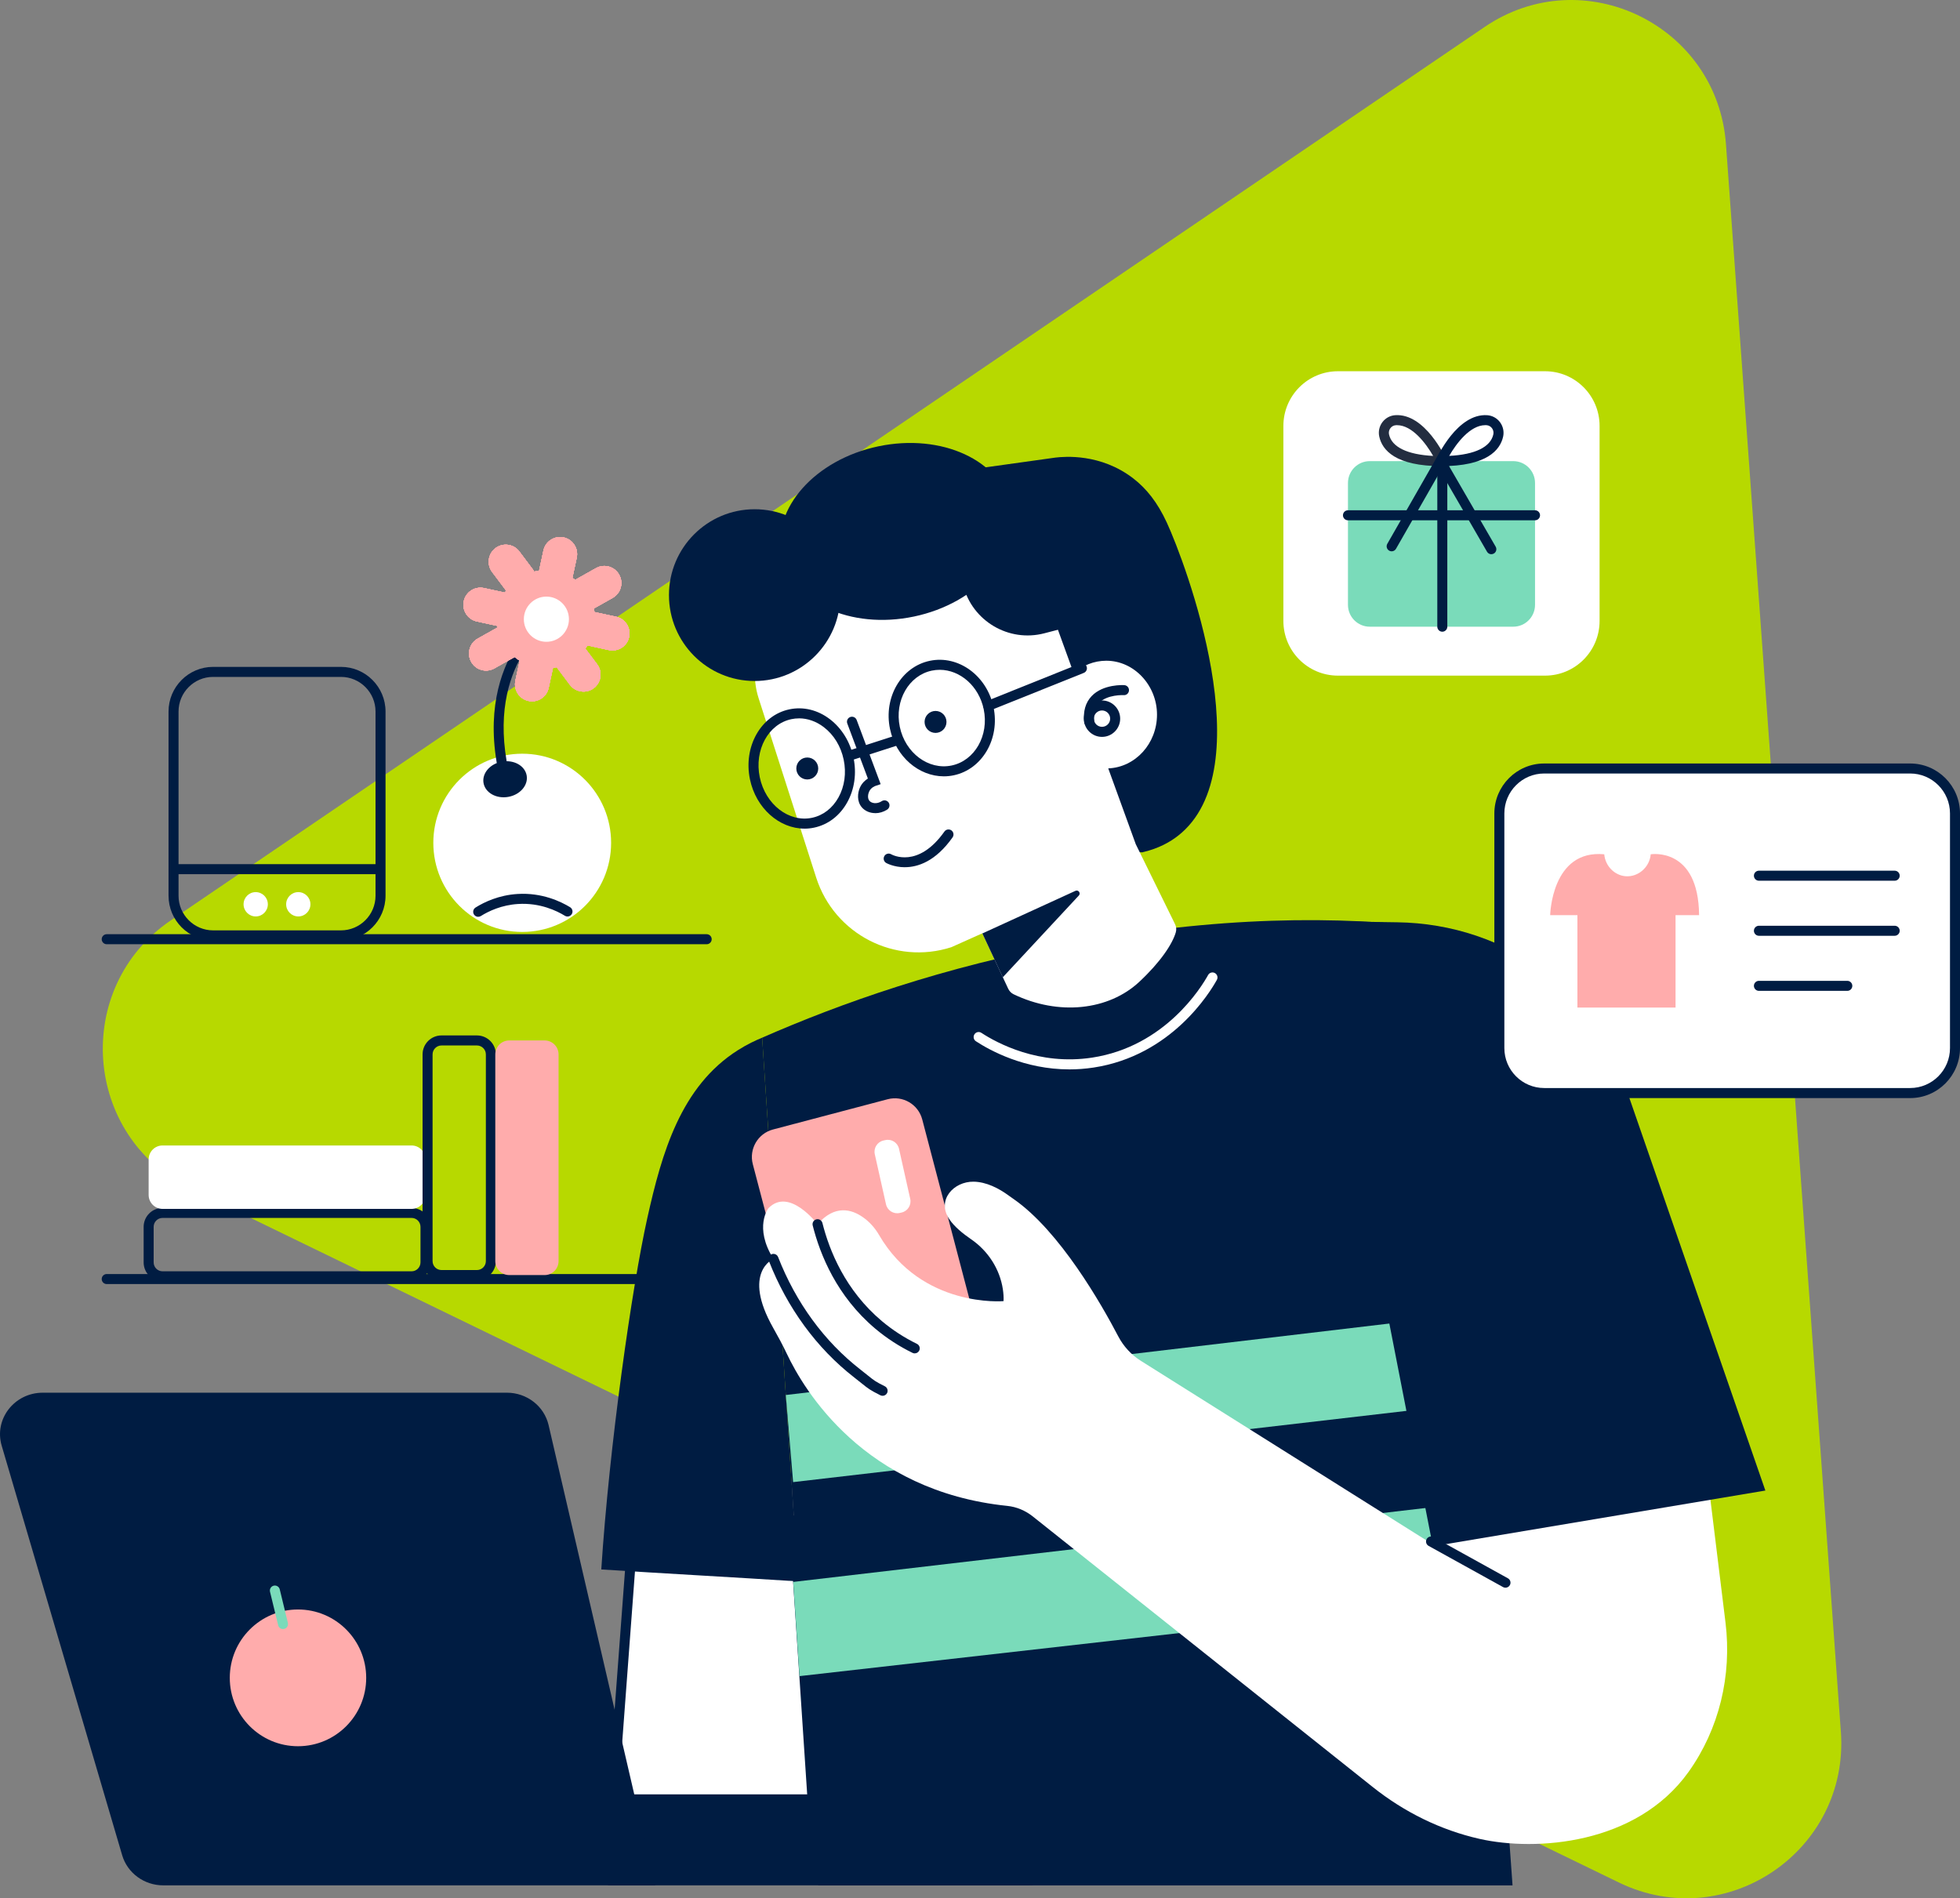 <?xml version="1.0" encoding="UTF-8"?> <svg xmlns="http://www.w3.org/2000/svg" width="445" height="431" viewBox="0 0 445 431" fill="none"><rect x="0" y="0" width="445" height="431" fill="#808080" stroke="none"/><g clip-path="url(#clip0_185_356)"><path d="M417.949 393.153L391.864 32.74C389.904 5.684 359.462 -9.106 337.069 6.122L38.764 208.977C16.366 224.205 18.814 258.032 43.172 269.86L367.562 427.424C391.915 439.252 419.909 420.214 417.955 393.158L417.949 393.153Z" fill="#B7D900"></path><path d="M259.313 193.526C239.63 192.877 223.185 177.752 220.401 157.735L213.425 107.552L239.658 103.89C241.635 103.657 249.912 102.899 257.342 108.657C260.296 110.952 262.784 114.044 264.92 118.668C269.101 127.717 286.807 174.654 267.448 189.768C265.806 191.049 263.221 192.632 259.313 193.526V193.526Z" fill="#001C42"></path><path d="M343.408 428.084H185.772L173.036 235.606C190.862 227.787 214.238 219.495 242.379 214.301C276.457 208.009 303.457 207.775 327.855 210.81C333.053 283.385 338.216 355.504 343.408 428.079V428.084Z" fill="#001C42"></path><path d="M257.859 191.653L251.616 174.461C257.768 174.21 262.687 168.851 262.687 162.251C262.687 155.651 257.529 150.018 251.173 150.018C248.361 150.018 245.782 151.095 243.782 152.872L232.018 120.462L183.778 136.026C174.383 139.056 169.219 149.147 172.247 158.566L185.312 199.267C189.442 212.126 203.183 219.193 216.01 215.053L223.025 211.91C224.98 216.101 226.934 220.287 228.894 224.472C229.149 225.025 229.581 225.48 230.126 225.742C240.317 230.646 251.684 229.45 258.683 222.906C263.517 218.385 266.192 214.319 266.959 211.665C267.141 211.044 267.056 210.378 266.772 209.803L257.853 191.647L257.859 191.653Z" fill="white"></path><path d="M223.031 211.938L244.174 202.262C244.839 201.961 245.441 202.792 244.941 203.327L227.678 221.887L223.031 211.932V211.938Z" fill="#001C42"></path><path d="M250.201 167.308C247.923 167.308 246.077 165.451 246.077 163.173C246.077 160.896 247.929 159.039 250.201 159.039C252.474 159.039 254.326 160.896 254.326 163.173C254.326 165.451 252.474 167.308 250.201 167.308ZM250.201 161.311C249.179 161.311 248.35 162.143 248.35 163.168C248.35 164.193 249.179 165.024 250.201 165.024C251.224 165.024 252.053 164.193 252.053 163.168C252.053 162.143 251.224 161.311 250.201 161.311Z" fill="#001C42"></path><path d="M247.293 165.001C246.725 165.001 246.236 164.574 246.168 163.993C245.878 161.527 246.441 159.534 247.838 158.059C250.463 155.286 255.064 155.548 255.263 155.559C255.888 155.599 256.365 156.14 256.325 156.767C256.285 157.393 255.757 157.877 255.121 157.831C255.087 157.831 251.372 157.632 249.486 159.637C248.565 160.611 248.225 161.949 248.429 163.731C248.503 164.358 248.054 164.922 247.435 164.996C247.389 164.996 247.344 165.001 247.299 165.001H247.293Z" fill="#001C42"></path><path d="M205.433 196.904C202.916 196.904 201.235 195.953 201.195 195.93C200.655 195.611 200.468 194.916 200.786 194.369C201.098 193.828 201.797 193.646 202.331 193.959C202.587 194.102 208.432 197.274 214.419 188.806C214.783 188.293 215.487 188.173 216.004 188.532C216.515 188.897 216.635 189.609 216.277 190.121C212.391 195.617 208.353 196.898 205.433 196.898V196.904Z" fill="#001C42"></path><path d="M212.403 166.408C213.777 166.408 214.891 165.291 214.891 163.914C214.891 162.536 213.777 161.419 212.403 161.419C211.029 161.419 209.915 162.536 209.915 163.914C209.915 165.291 211.029 166.408 212.403 166.408Z" fill="#001C42"></path><path d="M183.284 176.977C184.658 176.977 185.772 175.861 185.772 174.483C185.772 173.106 184.658 171.989 183.284 171.989C181.91 171.989 180.796 173.106 180.796 174.483C180.796 175.861 181.91 176.977 183.284 176.977Z" fill="#001C42"></path><path d="M182.654 188.14C176.945 188.14 171.645 183.527 170.27 176.949C168.725 169.546 172.741 162.416 179.222 161.055C182.392 160.389 185.659 161.186 188.419 163.293C191.129 165.366 193.032 168.464 193.776 172.023C194.52 175.582 194.015 179.182 192.356 182.171C190.669 185.212 187.993 187.251 184.823 187.917C184.096 188.071 183.375 188.145 182.654 188.145V188.14ZM181.409 163.105C180.836 163.105 180.256 163.162 179.688 163.282C174.434 164.381 171.207 170.303 172.497 176.477C173.786 182.65 179.109 186.778 184.358 185.679C186.874 185.15 189.004 183.51 190.368 181.055C191.76 178.549 192.18 175.503 191.549 172.479C190.919 169.455 189.317 166.835 187.039 165.098C185.318 163.783 183.364 163.099 181.404 163.099L181.409 163.105Z" fill="#001C42"></path><path d="M193.634 172.462C193.157 172.462 192.708 172.154 192.555 171.67C192.362 171.072 192.691 170.429 193.288 170.235L203.547 166.921C204.143 166.727 204.785 167.057 204.978 167.655C205.171 168.253 204.842 168.897 204.245 169.09L193.986 172.405C193.873 172.445 193.753 172.462 193.64 172.462H193.634Z" fill="#001C42"></path><path d="M198.73 184.62C197.531 184.62 196.395 184.164 195.651 183.282C194.492 181.898 194.708 180.001 195.247 178.8C195.696 177.797 196.418 177.16 197.042 176.767L192.367 164.267C192.146 163.68 192.447 163.019 193.032 162.803C193.623 162.581 194.276 162.883 194.498 163.469L199.945 178.042L198.826 178.418C198.576 178.504 197.724 178.845 197.321 179.739C197.116 180.189 196.872 181.203 197.389 181.818C197.889 182.416 199.105 182.615 200.195 181.903C200.718 181.556 201.422 181.71 201.769 182.234C202.11 182.758 201.962 183.464 201.439 183.811C200.598 184.358 199.65 184.631 198.73 184.631V184.62Z" fill="#001C42"></path><path d="M207.495 139.987C221.873 136.973 231.724 125.877 229.498 115.204C227.272 104.53 213.811 98.321 199.434 101.335C185.056 104.349 175.205 115.445 177.431 126.118C179.657 136.791 193.117 143.001 207.495 139.987Z" fill="#001C42"></path><path d="M251.36 140.075L237.108 143.788C229.03 145.89 220.782 141.032 218.68 132.934L215.675 121.339L244.555 113.816L251.36 140.069V140.075Z" fill="#001C42"></path><path d="M171.332 154.62C182.074 154.62 190.782 145.89 190.782 135.121C190.782 124.352 182.074 115.622 171.332 115.622C160.59 115.622 151.882 124.352 151.882 135.121C151.882 145.89 160.59 154.62 171.332 154.62Z" fill="#001C42"></path><path d="M224.377 161.397C223.929 161.397 223.503 161.123 223.321 160.679C223.088 160.092 223.372 159.432 223.951 159.198L245.22 150.668C245.805 150.434 246.464 150.719 246.696 151.3C246.929 151.886 246.645 152.547 246.066 152.78L224.798 161.311C224.661 161.368 224.514 161.391 224.377 161.391V161.397Z" fill="#001C42"></path><path d="M144.065 342.901L139.095 409.451L140.833 425.772H185.619L180.285 345.219L144.065 342.901Z" fill="white"></path><path d="M186.829 426.911H139.811L137.953 409.468L143.014 341.694L181.353 344.154L186.829 426.917V426.911ZM141.856 424.633H184.403L179.217 346.295L145.111 344.108L140.231 409.434L141.85 424.639L141.856 424.633Z" fill="#001C42"></path><path d="M173.036 235.611C171.69 236.158 169.736 237.046 167.56 238.425C154.552 246.654 150.263 261.779 146.974 276.528C143.475 292.218 138.322 328.311 136.516 356.341C150.626 357.247 167.1 358.152 181.211 359.052L173.042 235.611H173.036Z" fill="#001C42"></path><path d="M160.448 291.546H24.228C23.603 291.546 23.092 291.033 23.092 290.407C23.092 289.78 23.603 289.268 24.228 289.268H160.448C161.073 289.268 161.584 289.78 161.584 290.407C161.584 291.033 161.073 291.546 160.448 291.546Z" fill="#001C42"></path><path d="M93.446 290.93H36.907C34.538 290.93 32.612 289 32.612 286.625V278.561C32.612 276.186 34.538 274.256 36.907 274.256H93.446C95.814 274.256 97.74 276.186 97.74 278.561V286.625C97.74 289 95.814 290.93 93.446 290.93ZM36.907 276.528C35.788 276.528 34.885 277.439 34.885 278.555V286.619C34.885 287.741 35.793 288.647 36.907 288.647H93.446C94.565 288.647 95.468 287.735 95.468 286.619V278.555C95.468 277.434 94.559 276.528 93.446 276.528H36.907Z" fill="#001C42"></path><path d="M93.44 260.076H36.913C35.165 260.076 33.748 261.496 33.748 263.248V271.306C33.748 273.058 35.165 274.478 36.913 274.478H93.44C95.187 274.478 96.604 273.058 96.604 271.306V263.248C96.604 261.496 95.187 260.076 93.44 260.076Z" fill="white"></path><path d="M108.283 290.64H100.24C97.871 290.64 95.939 288.709 95.939 286.335V239.404C95.939 237.029 97.865 235.093 100.24 235.093H108.283C110.652 235.093 112.584 237.023 112.584 239.404V286.335C112.584 288.709 110.658 290.64 108.283 290.64V290.64ZM100.24 237.371C99.121 237.371 98.212 238.282 98.212 239.404V286.335C98.212 287.457 99.121 288.362 100.24 288.362H108.283C109.402 288.362 110.311 287.451 110.311 286.335V239.404C110.311 238.282 109.402 237.371 108.283 237.371H100.24Z" fill="#001C42"></path><path d="M123.655 236.232H115.617C113.869 236.232 112.453 237.652 112.453 239.404V286.329C112.453 288.081 113.869 289.501 115.617 289.501H123.655C125.402 289.501 126.819 288.081 126.819 286.329V239.404C126.819 237.652 125.402 236.232 123.655 236.232Z" fill="#FFACAC"></path><path d="M242.805 242.804C232.58 242.804 224.764 238.504 221.571 236.414C221.049 236.072 220.895 235.366 221.242 234.837C221.583 234.307 222.287 234.159 222.815 234.506C226.343 236.813 235.847 241.972 247.941 240.133C264.562 237.604 272.804 224.068 274.287 221.38C274.588 220.827 275.281 220.628 275.832 220.936C276.383 221.237 276.582 221.932 276.275 222.485C274.702 225.338 265.959 239.7 248.281 242.388C246.395 242.673 244.566 242.804 242.811 242.804H242.805Z" fill="white"></path><path d="M201.533 249.58L175.499 256.451C172.065 257.358 170.014 260.884 170.918 264.327L184.876 317.476C185.78 320.919 189.298 322.975 192.732 322.069L218.765 315.198C222.199 314.291 224.251 310.766 223.346 307.323L209.388 254.173C208.484 250.73 204.967 248.674 201.533 249.58Z" fill="#FFACAC"></path><path d="M201.012 258.857L200.579 258.954C199.18 259.269 198.301 260.661 198.614 262.063L201.158 273.433C201.471 274.835 202.86 275.717 204.259 275.403L204.691 275.305C206.09 274.991 206.97 273.599 206.656 272.196L204.113 260.827C203.799 259.425 202.411 258.543 201.012 258.857Z" fill="white"></path><path d="M214.289 176.265C208.614 176.265 203.388 171.835 202.064 165.497C200.57 158.327 204.626 151.391 211.108 150.035C217.583 148.674 224.076 153.406 225.57 160.571C227.064 167.74 223.008 174.677 216.527 176.032C215.777 176.191 215.027 176.265 214.289 176.265ZM213.351 152.08C212.761 152.08 212.17 152.142 211.573 152.262C206.319 153.361 203.053 159.09 204.291 165.03C205.529 170.969 210.807 174.904 216.061 173.805C221.316 172.706 224.582 166.977 223.344 161.038C222.247 155.77 217.97 152.08 213.351 152.08Z" fill="#001C42"></path><path d="M350.788 84.289H303.764C296.924 84.289 291.38 89.847 291.38 96.703V140.986C291.38 147.842 296.924 153.401 303.764 153.401H350.788C357.627 153.401 363.171 147.842 363.171 140.986V96.703C363.171 89.847 357.627 84.289 350.788 84.289Z" fill="white"></path><path d="M343.562 104.699H310.995C308.259 104.699 306.042 106.922 306.042 109.665V137.324C306.042 140.067 308.259 142.29 310.995 142.29H343.562C346.298 142.29 348.515 140.067 348.515 137.324V109.665C348.515 106.922 346.298 104.699 343.562 104.699Z" fill="#7ADBBA"></path><path d="M348.515 118.133H306.042C305.417 118.133 304.905 117.62 304.905 116.994C304.905 116.368 305.417 115.855 306.042 115.855H348.515C349.14 115.855 349.651 116.368 349.651 116.994C349.651 117.62 349.14 118.133 348.515 118.133Z" fill="#001C42"></path><path d="M329.042 105.838H327.281C316.818 105.838 313.818 102.187 313.148 99.124C312.898 97.985 313.154 96.794 313.858 95.855C314.551 94.927 315.613 94.346 316.761 94.266C323.521 93.805 328.128 103.799 328.321 104.22L329.048 105.832L329.042 105.838ZM317.193 96.532C317.096 96.532 317.005 96.532 316.908 96.544C316.414 96.578 315.971 96.817 315.67 97.222C315.369 97.626 315.255 98.138 315.363 98.634C315.994 101.51 319.527 103.218 325.384 103.514C323.748 100.667 320.624 96.538 317.193 96.538V96.532Z" fill="#232D40"></path><path d="M327.134 105.838H325.373L326.1 104.226C326.293 103.799 330.9 93.805 337.66 94.272C338.807 94.352 339.869 94.927 340.562 95.861C341.261 96.8 341.522 97.99 341.273 99.129C340.597 102.193 337.603 105.844 327.139 105.844L327.134 105.838ZM337.217 96.533C333.786 96.533 330.661 100.667 329.025 103.509C334.882 103.213 338.415 101.51 339.046 98.628C339.154 98.138 339.046 97.626 338.739 97.216C338.438 96.812 337.995 96.572 337.501 96.538C337.404 96.533 337.307 96.527 337.217 96.527V96.533Z" fill="#001C42"></path><path d="M338.597 125.838C338.205 125.838 337.824 125.633 337.614 125.268L327.031 106.977L316.948 124.602C316.636 125.149 315.943 125.337 315.397 125.023C314.852 124.71 314.665 124.015 314.977 123.469L327.02 102.415L339.58 124.124C339.892 124.67 339.71 125.365 339.165 125.678C338.983 125.781 338.79 125.832 338.597 125.832V125.838Z" fill="#001C42"></path><path d="M327.463 143.429C326.838 143.429 326.327 142.917 326.327 142.29V105.895C326.327 105.268 326.838 104.756 327.463 104.756C328.088 104.756 328.599 105.268 328.599 105.895V142.29C328.599 142.917 328.088 143.429 327.463 143.429Z" fill="#001C42"></path><path d="M319.618 320.304L180.069 336.512L178.41 316.734L315.562 300.492L319.618 320.304Z" fill="#7ADBBA"></path><path d="M329.571 363.778L181.523 380.561L180.092 359.177L324.901 342.241L329.571 363.778Z" fill="#7ADBBA"></path><path d="M227.86 295.418C227.86 295.418 209.261 297.069 199.559 280.366C198.644 278.795 197.412 277.411 195.923 276.369C193.373 274.575 189.55 273.447 185.613 277.958C185.613 277.958 179.205 269.455 174.473 274.313C174.473 274.313 171.094 278.607 175.598 285.828C175.598 285.828 168.39 288.829 175.53 301.466C176.626 303.408 177.694 305.361 178.649 307.383C182.483 315.503 196.145 338.567 228.695 341.91C230.819 342.127 232.824 342.981 234.495 344.313L311.665 405.738C318.794 411.415 327.065 415.521 335.95 417.52C348.652 420.379 371.516 418.876 383.349 402.338C390.353 392.548 393.227 380.379 391.762 368.42L388.177 339.205L323.884 349.758L259.023 308.977C256.848 307.61 255.081 305.691 253.888 303.413C250.122 296.209 240.635 279.518 230.109 272.223C229.751 271.972 229.388 271.722 229.036 271.465C226.763 269.791 223.929 268.345 221.054 268.299C216.533 268.231 212.658 272.439 215.465 276.71C216.697 278.59 218.68 280.127 220.509 281.392C224.332 284.023 226.99 288.117 227.689 292.713C227.826 293.618 227.894 294.529 227.848 295.412L227.86 295.418Z" fill="white"></path><path d="M207.682 307.286C207.517 307.286 207.347 307.252 207.188 307.172C204.143 305.686 201.309 303.841 198.752 301.694C190.004 294.342 186.187 284.883 184.517 278.237C184.363 277.628 184.733 277.007 185.34 276.853C185.948 276.699 186.567 277.07 186.721 277.679C188.306 283.994 191.936 292.981 200.212 299.946C202.626 301.973 205.308 303.716 208.182 305.122C208.744 305.396 208.983 306.079 208.705 306.643C208.506 307.047 208.103 307.281 207.682 307.281V307.286Z" fill="#001C42"></path><path d="M200.394 316.916C200.224 316.916 200.047 316.876 199.883 316.796C197.525 315.606 197.167 315.321 195.673 314.12C195.23 313.767 194.685 313.328 193.941 312.747C185.437 306.136 178.734 296.973 174.547 286.244C174.32 285.657 174.604 284.997 175.189 284.769C175.774 284.541 176.433 284.826 176.661 285.412C180.699 295.754 187.153 304.581 195.333 310.942C196.088 311.529 196.645 311.973 197.088 312.337C198.531 313.499 198.758 313.676 200.9 314.758C201.462 315.042 201.683 315.726 201.405 316.29C201.206 316.688 200.803 316.916 200.388 316.916H200.394Z" fill="#001C42"></path><path d="M233.557 428.067H138.038V407.401H233.557C236.199 407.401 238.34 409.548 238.34 412.196V423.267C238.34 425.915 236.199 428.062 233.557 428.062V428.067Z" fill="#001C42"></path><path d="M148.803 428.067H37.066C32.737 428.067 28.931 425.277 27.738 421.228L0.381 328.237C-1.392 322.212 3.261 316.21 9.708 316.21H115.089C119.622 316.21 123.553 319.262 124.553 323.568L148.797 428.067H148.803Z" fill="#001C42"></path><path d="M67.656 396.478C76.208 396.478 83.141 389.528 83.141 380.954C83.141 372.381 76.208 365.43 67.656 365.43C59.103 365.43 52.17 372.381 52.17 380.954C52.17 389.528 59.103 396.478 67.656 396.478Z" fill="#FFACAC"></path><path d="M64.253 369.878C63.742 369.878 63.276 369.53 63.151 369.006L61.305 361.404C61.157 360.794 61.532 360.174 62.14 360.026C62.748 359.883 63.367 360.253 63.515 360.863L65.361 368.465C65.508 369.075 65.134 369.695 64.526 369.843C64.435 369.866 64.344 369.878 64.253 369.878Z" fill="#7ADBBA"></path><path d="M400.811 338.425L325.316 351.091L297.594 209.119C304.156 209.216 310.711 209.307 317.272 209.404C329.468 209.58 341.386 213.481 351.089 220.896C355.741 224.45 360.24 229.04 363.847 234.951C366.528 239.347 368.244 243.698 369.352 247.616L400.811 338.431V338.425Z" fill="#001C42"></path><path d="M433.684 174.483H350.594C344.972 174.483 340.415 179.052 340.415 184.688V237.975C340.415 243.611 344.972 248.18 350.594 248.18H433.684C439.306 248.18 443.864 243.611 443.864 237.975V184.688C443.864 179.052 439.306 174.483 433.684 174.483Z" fill="white"></path><path d="M433.684 249.319H350.594C344.351 249.319 339.279 244.228 339.279 237.975V184.694C339.279 178.441 344.357 173.35 350.594 173.35H433.684C439.927 173.35 445 178.441 445 184.694V237.975C445 244.233 439.922 249.319 433.684 249.319ZM350.594 175.622C345.607 175.622 341.551 179.688 341.551 184.688V237.969C341.551 242.969 345.607 247.035 350.594 247.035H433.684C438.672 247.035 442.728 242.969 442.728 237.969V184.688C442.728 179.688 438.672 175.622 433.684 175.622H350.594Z" fill="#001C42"></path><path d="M430.174 199.967H399.345C398.72 199.967 398.209 199.455 398.209 198.828C398.209 198.202 398.72 197.689 399.345 197.689H430.174C430.799 197.689 431.31 198.202 431.31 198.828C431.31 199.455 430.799 199.967 430.174 199.967Z" fill="#001C42"></path><path d="M430.174 212.468H399.345C398.72 212.468 398.209 211.955 398.209 211.329C398.209 210.702 398.72 210.19 399.345 210.19H430.174C430.799 210.19 431.31 210.702 431.31 211.329C431.31 211.955 430.799 212.468 430.174 212.468Z" fill="#001C42"></path><path d="M419.415 224.974H399.345C398.72 224.974 398.209 224.461 398.209 223.835C398.209 223.208 398.72 222.696 399.345 222.696H419.415C420.04 222.696 420.551 223.208 420.551 223.835C420.551 224.461 420.04 224.974 419.415 224.974Z" fill="#001C42"></path><path d="M364.233 193.966C364.466 196.653 366.585 198.761 369.102 198.948C371.891 199.159 374.51 196.967 374.782 193.966C374.782 193.966 385.621 192.183 385.763 207.781H380.417V228.761H358.138V207.781H351.952C351.952 207.781 352.247 192.809 364.239 193.966H364.233Z" fill="#FFACAC"></path><path d="M341.801 360.487C341.613 360.487 341.426 360.441 341.255 360.345L324.356 350.994C323.805 350.692 323.606 349.997 323.913 349.445C324.219 348.892 324.907 348.693 325.458 349.001L342.358 358.351C342.909 358.653 343.107 359.348 342.801 359.9C342.59 360.276 342.204 360.487 341.807 360.487H341.801Z" fill="#001C42"></path><path d="M160.448 214.387H24.228C23.603 214.387 23.092 213.874 23.092 213.248C23.092 212.621 23.603 212.109 24.228 212.109H160.448C161.073 212.109 161.584 212.621 161.584 213.248C161.584 213.874 161.073 214.387 160.448 214.387Z" fill="#001C42"></path><path d="M118.565 211.596C129.712 211.596 138.748 202.537 138.748 191.363C138.748 180.188 129.712 171.129 118.565 171.129C107.418 171.129 98.382 180.188 98.382 191.363C98.382 202.537 107.418 211.596 118.565 211.596Z" fill="white"></path><path d="M77.415 213.515H48.382C42.803 213.515 38.264 208.965 38.264 203.373V161.556C38.264 155.964 42.803 151.414 48.382 151.414H77.415C82.993 151.414 87.532 155.964 87.532 161.556V203.373C87.532 208.965 82.993 213.515 77.415 213.515ZM48.382 153.691C44.053 153.691 40.537 157.222 40.537 161.556V203.373C40.537 207.707 44.059 211.238 48.382 211.238H77.415C81.738 211.238 85.26 207.707 85.26 203.373V161.556C85.26 157.222 81.738 153.691 77.415 153.691H48.382Z" fill="#001C42"></path><path d="M85.8 198.487H39.401C38.776 198.487 38.264 197.974 38.264 197.348C38.264 196.722 38.776 196.209 39.401 196.209H85.8C86.424 196.209 86.936 196.722 86.936 197.348C86.936 197.974 86.424 198.487 85.8 198.487V198.487Z" fill="#001C42"></path><path d="M58.056 208.077C59.577 208.077 60.811 206.84 60.811 205.315C60.811 203.789 59.577 202.553 58.056 202.553C56.534 202.553 55.3 203.789 55.3 205.315C55.3 206.84 56.534 208.077 58.056 208.077Z" fill="white"></path><path d="M67.724 208.077C69.246 208.077 70.479 206.84 70.479 205.315C70.479 203.789 69.246 202.553 67.724 202.553C66.202 202.553 64.969 203.789 64.969 205.315C64.969 206.84 66.202 208.077 67.724 208.077Z" fill="white"></path><path d="M114.339 176.42C113.816 176.42 113.345 176.055 113.231 175.52C110.277 161.847 113.612 152.502 116.929 147.069C120.553 141.14 124.865 138.498 125.047 138.384C125.586 138.059 126.285 138.236 126.609 138.771C126.933 139.312 126.757 140.013 126.223 140.332C125.541 140.747 110.147 150.457 115.458 175.036C115.589 175.651 115.202 176.255 114.589 176.391C114.509 176.408 114.43 176.42 114.35 176.42H114.339Z" fill="#001C42"></path><path d="M139.862 140.024L134.971 138.965C134.931 138.691 134.88 138.424 134.823 138.156L139.095 135.753C140.958 134.705 141.617 132.342 140.572 130.479C139.527 128.612 137.169 127.951 135.312 128.999L130.818 131.527C130.744 131.567 130.688 131.624 130.619 131.664C130.404 131.505 130.182 131.351 129.955 131.208L130.943 126.63C131.392 124.54 130.068 122.473 127.984 122.023C125.899 121.573 123.837 122.9 123.388 124.99L122.4 129.568C122.025 129.625 121.65 129.694 121.281 129.785C121.195 129.637 121.116 129.483 121.014 129.34L117.912 125.212C116.628 123.503 114.202 123.162 112.498 124.449C110.794 125.736 110.453 128.167 111.737 129.876L114.839 134.005C114.867 134.039 114.896 134.061 114.924 134.096C114.822 134.244 114.725 134.397 114.629 134.546L109.897 133.52C107.812 133.071 105.75 134.397 105.301 136.487C104.852 138.577 106.176 140.645 108.261 141.095L112.947 142.114C112.964 142.228 112.975 142.342 112.993 142.456C112.981 142.461 112.964 142.467 112.953 142.473L108.459 145.001C106.596 146.049 105.937 148.412 106.982 150.275C108.028 152.142 110.385 152.803 112.243 151.755L116.736 149.227C116.77 149.21 116.799 149.181 116.833 149.158C117.196 149.466 117.582 149.739 117.991 150.001L117.014 154.54C116.566 156.63 117.889 158.697 119.974 159.147C122.059 159.597 124.121 158.27 124.57 156.18L125.547 151.641C125.831 151.601 126.115 151.55 126.393 151.488L129.398 155.485C130.682 157.194 133.107 157.535 134.812 156.248C136.516 154.961 136.857 152.53 135.573 150.821L132.897 147.268C133.073 147.034 133.232 146.795 133.392 146.544L138.237 147.598C140.322 148.048 142.384 146.721 142.833 144.631C143.281 142.541 141.958 140.474 139.873 140.024H139.862Z" fill="#FFACAC"></path><path d="M139.862 140.024L134.971 138.965C134.931 138.691 134.88 138.424 134.823 138.156L139.095 135.753C140.958 134.705 141.617 132.342 140.572 130.479C139.527 128.612 137.169 127.951 135.312 128.999L130.818 131.527C130.744 131.567 130.688 131.624 130.619 131.664C130.404 131.505 130.182 131.351 129.955 131.208L130.943 126.63C131.392 124.54 130.068 122.473 127.984 122.023C125.899 121.573 123.837 122.9 123.388 124.99L122.4 129.568C122.025 129.625 121.65 129.694 121.281 129.785C121.195 129.637 121.116 129.483 121.014 129.34L117.912 125.212C116.628 123.503 114.202 123.162 112.498 124.449C110.794 125.736 110.453 128.167 111.737 129.876L114.839 134.005C114.867 134.039 114.896 134.061 114.924 134.096C114.822 134.244 114.725 134.397 114.629 134.546L109.897 133.52C107.812 133.071 105.75 134.397 105.301 136.487C104.852 138.577 106.176 140.645 108.261 141.095L112.947 142.114C112.964 142.228 112.975 142.342 112.993 142.456C112.981 142.461 112.964 142.467 112.953 142.473L108.459 145.001C106.596 146.049 105.937 148.412 106.982 150.275C108.028 152.142 110.385 152.803 112.243 151.755L116.736 149.227C116.77 149.21 116.799 149.181 116.833 149.158C117.196 149.466 117.582 149.739 117.991 150.001L117.014 154.54C116.566 156.63 117.889 158.697 119.974 159.147C122.059 159.597 124.121 158.27 124.57 156.18L125.547 151.641C125.831 151.601 126.115 151.55 126.393 151.488L129.398 155.485C130.682 157.194 133.107 157.535 134.812 156.248C136.516 154.961 136.857 152.53 135.573 150.821L132.897 147.268C133.073 147.034 133.232 146.795 133.392 146.544L138.237 147.598C140.322 148.048 142.384 146.721 142.833 144.631C143.281 142.541 141.958 140.474 139.873 140.024H139.862Z" fill="#FFACAC"></path><path d="M139.862 140.024L134.971 138.965C134.931 138.691 134.88 138.424 134.823 138.156L139.095 135.753C140.958 134.705 141.617 132.342 140.572 130.479C139.527 128.612 137.169 127.951 135.312 128.999L130.818 131.527C130.744 131.567 130.688 131.624 130.619 131.664C130.404 131.505 130.182 131.351 129.955 131.208L130.943 126.63C131.392 124.54 130.068 122.473 127.984 122.023C125.899 121.573 123.837 122.9 123.388 124.99L122.4 129.568C122.025 129.625 121.65 129.694 121.281 129.785C121.195 129.637 121.116 129.483 121.014 129.34L117.912 125.212C116.628 123.503 114.202 123.162 112.498 124.449C110.794 125.736 110.453 128.167 111.737 129.876L114.839 134.005C114.867 134.039 114.896 134.061 114.924 134.096C114.822 134.244 114.725 134.397 114.629 134.546L109.897 133.52C107.812 133.071 105.75 134.397 105.301 136.487C104.852 138.577 106.176 140.645 108.261 141.095L112.947 142.114C112.964 142.228 112.975 142.342 112.993 142.456C112.981 142.461 112.964 142.467 112.953 142.473L108.459 145.001C106.596 146.049 105.937 148.412 106.982 150.275C108.028 152.142 110.385 152.803 112.243 151.755L116.736 149.227C116.77 149.21 116.799 149.181 116.833 149.158C117.196 149.466 117.582 149.739 117.991 150.001L117.014 154.54C116.566 156.63 117.889 158.697 119.974 159.147C122.059 159.597 124.121 158.27 124.57 156.18L125.547 151.641C125.831 151.601 126.115 151.55 126.393 151.488L129.398 155.485C130.682 157.194 133.107 157.535 134.812 156.248C136.516 154.961 136.857 152.53 135.573 150.821L132.897 147.268C133.073 147.034 133.232 146.795 133.392 146.544L138.237 147.598C140.322 148.048 142.384 146.721 142.833 144.631C143.281 142.541 141.958 140.474 139.873 140.024H139.862Z" fill="#FFACAC"></path><path d="M139.862 140.024L134.971 138.965C134.931 138.691 134.88 138.424 134.823 138.156L139.095 135.753C140.958 134.705 141.617 132.342 140.572 130.479C139.527 128.612 137.169 127.951 135.312 128.999L130.818 131.527C130.744 131.567 130.688 131.624 130.619 131.664C130.404 131.505 130.182 131.351 129.955 131.208L130.943 126.63C131.392 124.54 130.068 122.473 127.984 122.023C125.899 121.573 123.837 122.9 123.388 124.99L122.4 129.568C122.025 129.625 121.65 129.694 121.281 129.785C121.195 129.637 121.116 129.483 121.014 129.34L117.912 125.212C116.628 123.503 114.202 123.162 112.498 124.449C110.794 125.736 110.453 128.167 111.737 129.876L114.839 134.005C114.867 134.039 114.896 134.061 114.924 134.096C114.822 134.244 114.725 134.397 114.629 134.546L109.897 133.52C107.812 133.071 105.75 134.397 105.301 136.487C104.852 138.577 106.176 140.645 108.261 141.095L112.947 142.114C112.964 142.228 112.975 142.342 112.993 142.456C112.981 142.461 112.964 142.467 112.953 142.473L108.459 145.001C106.596 146.049 105.937 148.412 106.982 150.275C108.028 152.142 110.385 152.803 112.243 151.755L116.736 149.227C116.77 149.21 116.799 149.181 116.833 149.158C117.196 149.466 117.582 149.739 117.991 150.001L117.014 154.54C116.566 156.63 117.889 158.697 119.974 159.147C122.059 159.597 124.121 158.27 124.57 156.18L125.547 151.641C125.831 151.601 126.115 151.55 126.393 151.488L129.398 155.485C130.682 157.194 133.107 157.535 134.812 156.248C136.516 154.961 136.857 152.53 135.573 150.821L132.897 147.268C133.073 147.034 133.232 146.795 133.392 146.544L138.237 147.598C140.322 148.048 142.384 146.721 142.833 144.631C143.281 142.541 141.958 140.474 139.873 140.024H139.862Z" fill="#FFACAC"></path><path d="M139.862 140.024L134.971 138.965C134.931 138.691 134.88 138.424 134.823 138.156L139.095 135.753C140.958 134.705 141.617 132.342 140.572 130.479C139.527 128.612 137.169 127.951 135.312 128.999L130.818 131.527C130.744 131.567 130.688 131.624 130.619 131.664C130.404 131.505 130.182 131.351 129.955 131.208L130.943 126.63C131.392 124.54 130.068 122.473 127.984 122.023C125.899 121.573 123.837 122.9 123.388 124.99L122.4 129.568C122.025 129.625 121.65 129.694 121.281 129.785C121.195 129.637 121.116 129.483 121.014 129.34L117.912 125.212C116.628 123.503 114.202 123.162 112.498 124.449C110.794 125.736 110.453 128.167 111.737 129.876L114.839 134.005C114.867 134.039 114.896 134.061 114.924 134.096C114.822 134.244 114.725 134.397 114.629 134.546L109.897 133.52C107.812 133.071 105.75 134.397 105.301 136.487C104.852 138.577 106.176 140.645 108.261 141.095L112.947 142.114C112.964 142.228 112.975 142.342 112.993 142.456C112.981 142.461 112.964 142.467 112.953 142.473L108.459 145.001C106.596 146.049 105.937 148.412 106.982 150.275C108.028 152.142 110.385 152.803 112.243 151.755L116.736 149.227C116.77 149.21 116.799 149.181 116.833 149.158C117.196 149.466 117.582 149.739 117.991 150.001L117.014 154.54C116.566 156.63 117.889 158.697 119.974 159.147C122.059 159.597 124.121 158.27 124.57 156.18L125.547 151.641C125.831 151.601 126.115 151.55 126.393 151.488L129.398 155.485C130.682 157.194 133.107 157.535 134.812 156.248C136.516 154.961 136.857 152.53 135.573 150.821L132.897 147.268C133.073 147.034 133.232 146.795 133.392 146.544L138.237 147.598C140.322 148.048 142.384 146.721 142.833 144.631C143.281 142.541 141.958 140.474 139.873 140.024H139.862Z" fill="#FFACAC"></path><path d="M139.862 140.024L134.971 138.965C134.931 138.691 134.88 138.424 134.823 138.156L139.095 135.753C140.958 134.705 141.617 132.342 140.572 130.479C139.527 128.612 137.169 127.951 135.312 128.999L130.818 131.527C130.744 131.567 130.688 131.624 130.619 131.664C130.404 131.505 130.182 131.351 129.955 131.208L130.943 126.63C131.392 124.54 130.068 122.473 127.984 122.023C125.899 121.573 123.837 122.9 123.388 124.99L122.4 129.568C122.025 129.625 121.65 129.694 121.281 129.785C121.195 129.637 121.116 129.483 121.014 129.34L117.912 125.212C116.628 123.503 114.202 123.162 112.498 124.449C110.794 125.736 110.453 128.167 111.737 129.876L114.839 134.005C114.867 134.039 114.896 134.061 114.924 134.096C114.822 134.244 114.725 134.397 114.629 134.546L109.897 133.52C107.812 133.071 105.75 134.397 105.301 136.487C104.852 138.577 106.176 140.645 108.261 141.095L112.947 142.114C112.964 142.228 112.975 142.342 112.993 142.456C112.981 142.461 112.964 142.467 112.953 142.473L108.459 145.001C106.596 146.049 105.937 148.412 106.982 150.275C108.028 152.142 110.385 152.803 112.243 151.755L116.736 149.227C116.77 149.21 116.799 149.181 116.833 149.158C117.196 149.466 117.582 149.739 117.991 150.001L117.014 154.54C116.566 156.63 117.889 158.697 119.974 159.147C122.059 159.597 124.121 158.27 124.57 156.18L125.547 151.641C125.831 151.601 126.115 151.55 126.393 151.488L129.398 155.485C130.682 157.194 133.107 157.535 134.812 156.248C136.516 154.961 136.857 152.53 135.573 150.821L132.897 147.268C133.073 147.034 133.232 146.795 133.392 146.544L138.237 147.598C140.322 148.048 142.384 146.721 142.833 144.631C143.281 142.541 141.958 140.474 139.873 140.024H139.862Z" fill="#FFACAC"></path><path d="M139.862 140.024L134.971 138.965C134.931 138.691 134.88 138.424 134.823 138.156L139.095 135.753C140.958 134.705 141.617 132.342 140.572 130.479C139.527 128.612 137.169 127.951 135.312 128.999L130.818 131.527C130.744 131.567 130.688 131.624 130.619 131.664C130.404 131.505 130.182 131.351 129.955 131.208L130.943 126.63C131.392 124.54 130.068 122.473 127.984 122.023C125.899 121.573 123.837 122.9 123.388 124.99L122.4 129.568C122.025 129.625 121.65 129.694 121.281 129.785C121.195 129.637 121.116 129.483 121.014 129.34L117.912 125.212C116.628 123.503 114.202 123.162 112.498 124.449C110.794 125.736 110.453 128.167 111.737 129.876L114.839 134.005C114.867 134.039 114.896 134.061 114.924 134.096C114.822 134.244 114.725 134.397 114.629 134.546L109.897 133.52C107.812 133.071 105.75 134.397 105.301 136.487C104.852 138.577 106.176 140.645 108.261 141.095L112.947 142.114C112.964 142.228 112.975 142.342 112.993 142.456C112.981 142.461 112.964 142.467 112.953 142.473L108.459 145.001C106.596 146.049 105.937 148.412 106.982 150.275C108.028 152.142 110.385 152.803 112.243 151.755L116.736 149.227C116.77 149.21 116.799 149.181 116.833 149.158C117.196 149.466 117.582 149.739 117.991 150.001L117.014 154.54C116.566 156.63 117.889 158.697 119.974 159.147C122.059 159.597 124.121 158.27 124.57 156.18L125.547 151.641C125.831 151.601 126.115 151.55 126.393 151.488L129.398 155.485C130.682 157.194 133.107 157.535 134.812 156.248C136.516 154.961 136.857 152.53 135.573 150.821L132.897 147.268C133.073 147.034 133.232 146.795 133.392 146.544L138.237 147.598C140.322 148.048 142.384 146.721 142.833 144.631C143.281 142.541 141.958 140.474 139.873 140.024H139.862Z" fill="#FFACAC"></path><path d="M124.053 145.719C126.879 145.719 129.171 143.421 129.171 140.588C129.171 137.754 126.879 135.457 124.053 135.457C121.226 135.457 118.934 137.754 118.934 140.588C118.934 143.421 121.226 145.719 124.053 145.719Z" fill="white"></path><path d="M115.361 180.937C118.067 180.474 119.955 178.304 119.579 176.091C119.202 173.877 116.703 172.458 113.997 172.92C111.291 173.383 109.403 175.553 109.779 177.767C110.156 179.98 112.655 181.4 115.361 180.937Z" fill="#001C42"></path><path d="M108.573 208.162C108.192 208.162 107.823 207.975 107.607 207.627C107.272 207.092 107.437 206.391 107.965 206.055C109.976 204.797 113.265 203.236 117.503 202.975C123.059 202.627 127.364 204.711 129.438 205.981C129.972 206.312 130.142 207.012 129.813 207.547C129.483 208.083 128.785 208.254 128.251 207.923C126.404 206.79 122.581 204.939 117.639 205.247C113.879 205.48 110.959 206.864 109.17 207.986C108.982 208.106 108.772 208.157 108.567 208.157L108.573 208.162Z" fill="#001C42"></path></g><defs><clipPath id="clip0_185_356"><rect width="445" height="431" fill="white"></rect></clipPath></defs></svg> 